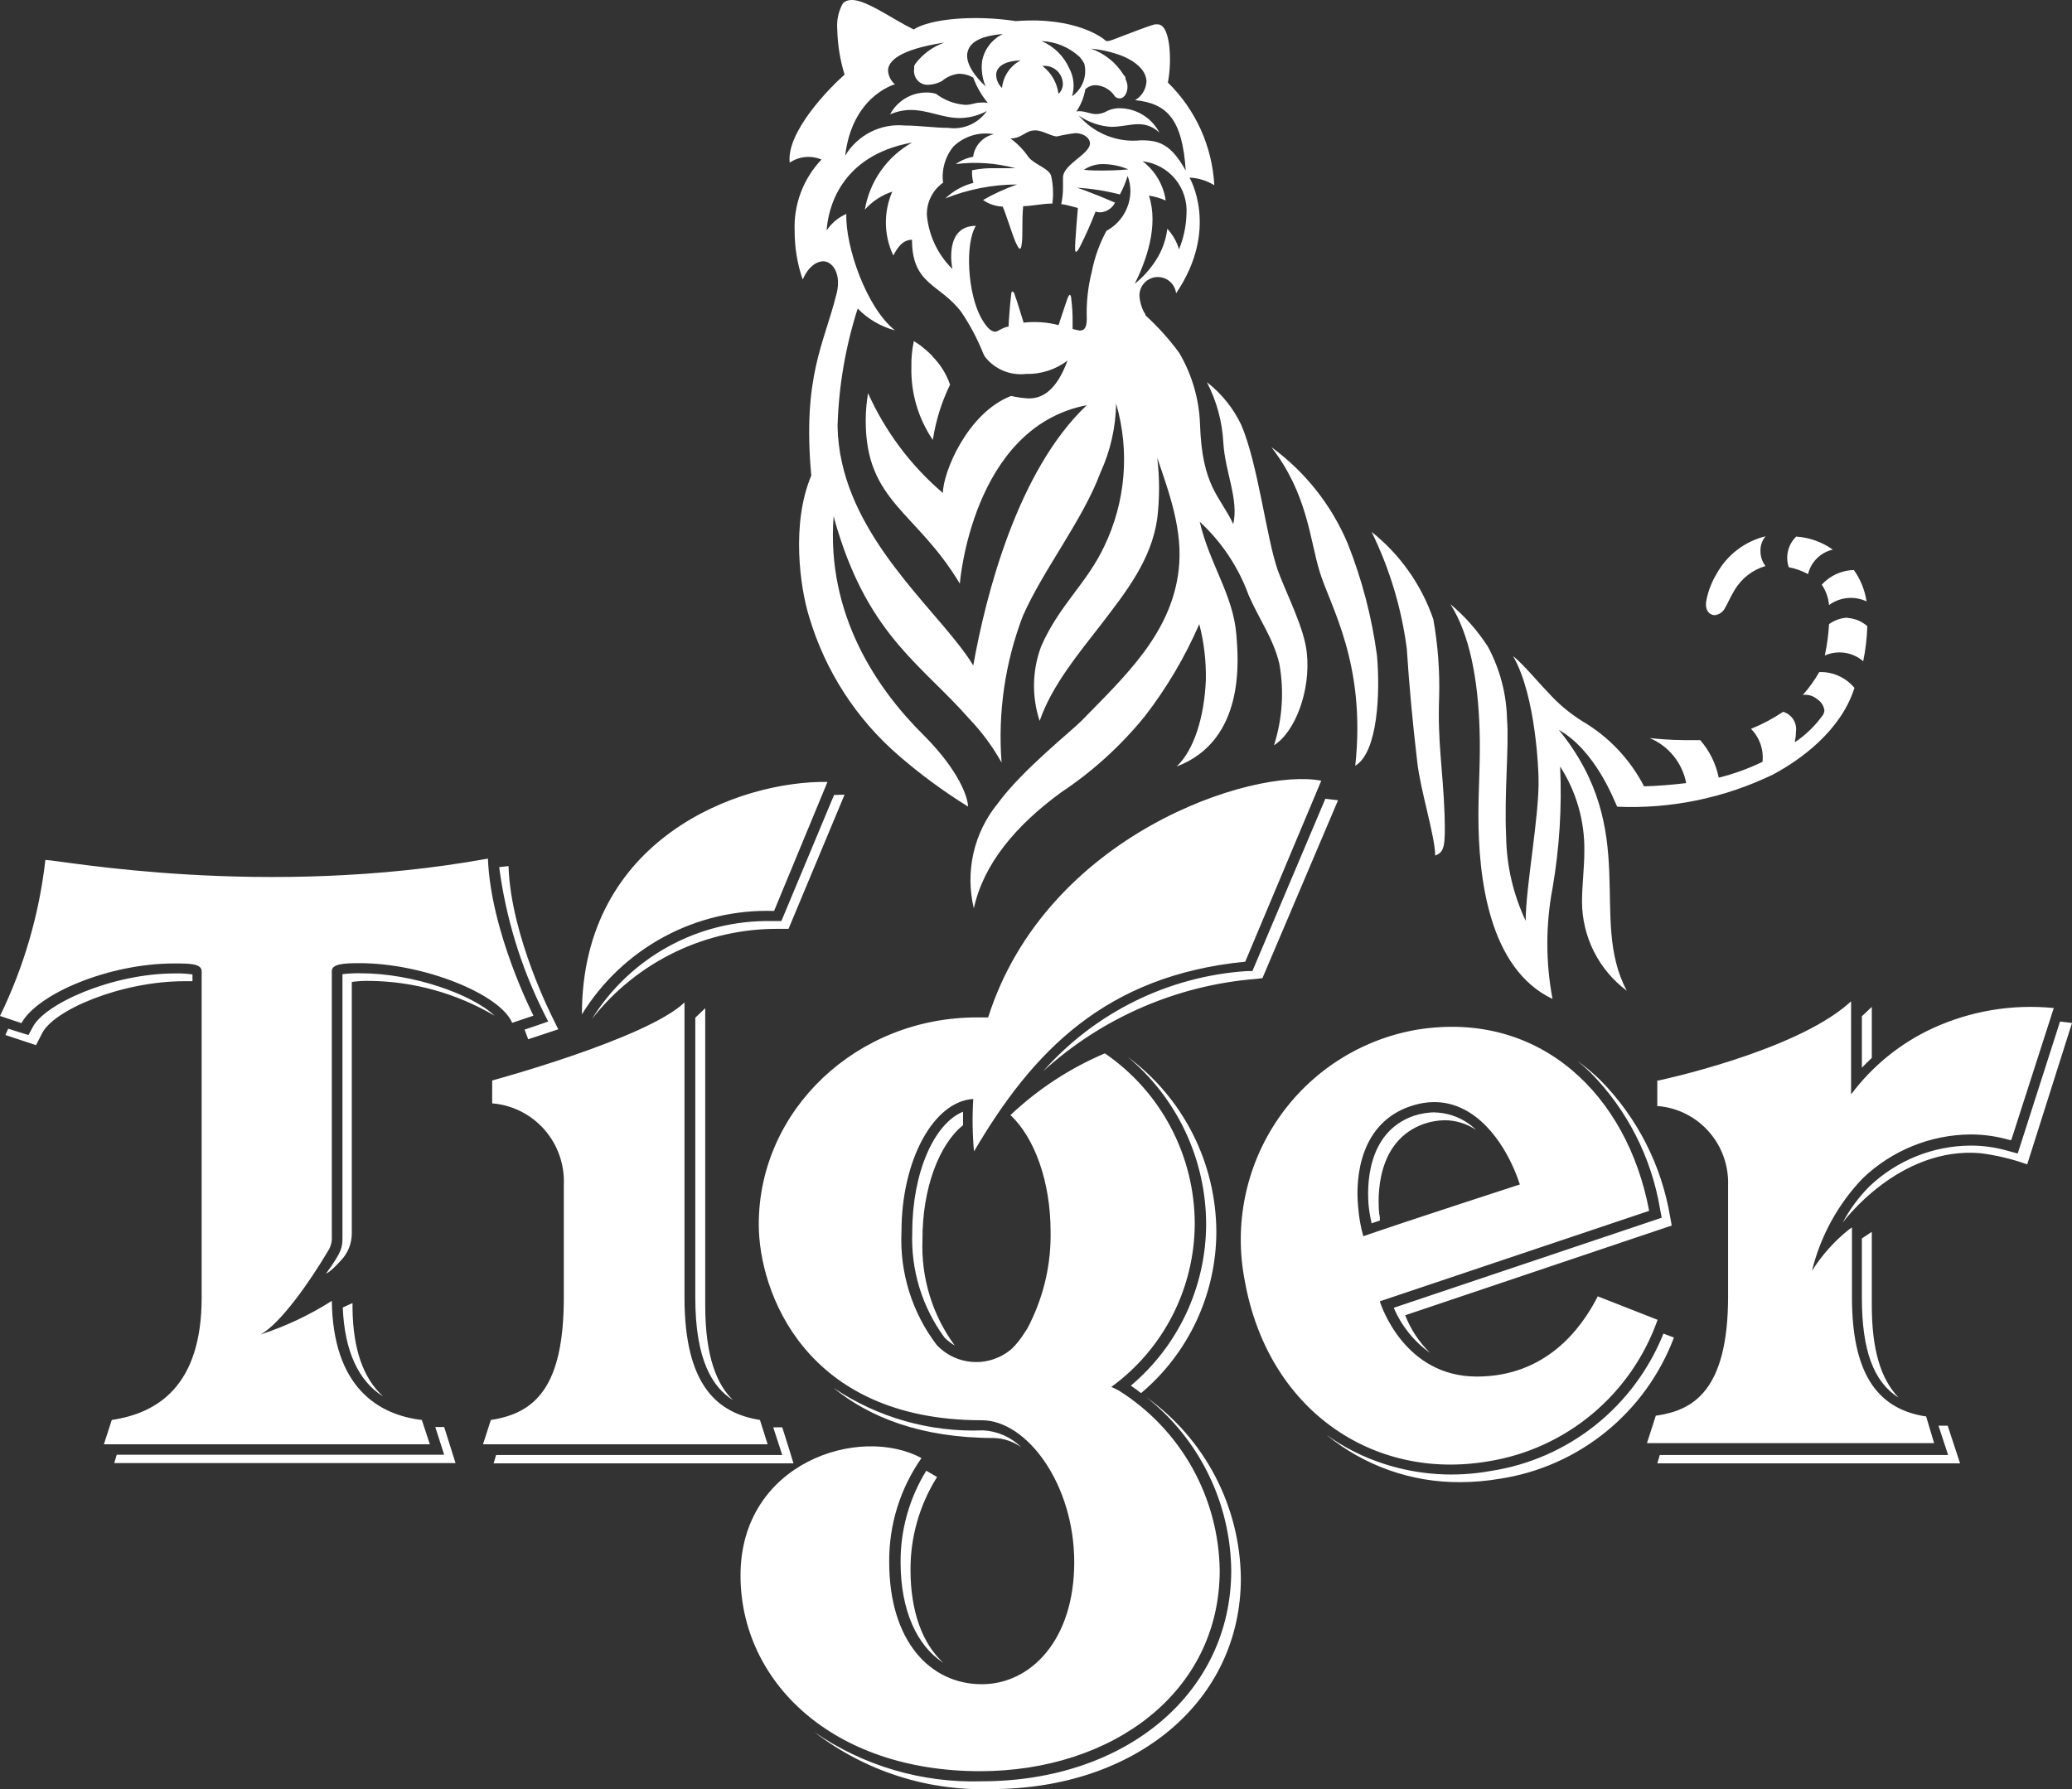 <?xml version="1.0" encoding="UTF-8"?> <svg xmlns="http://www.w3.org/2000/svg" width="110" height="95" viewBox="0 0 110 95" fill="none"><rect x="0" y="0" width="110" height="95" fill="#333333" stroke="none"/><g clip-path="url(#clip0_119_4)"><path d="M49.5 18.922C49.407 18.821 49.306 18.735 49.206 18.642L48.88 18.369C48.764 18.284 48.64 18.206 48.516 18.128C48.419 18.567 48.375 19.017 48.385 19.467C48.346 20.853 48.745 22.216 49.523 23.36C49.679 22.341 49.987 21.351 50.437 20.425C50.242 19.859 49.922 19.345 49.5 18.922ZM61.406 1.324C61.41 1.336 61.41 1.35 61.406 1.363C61.408 1.35 61.408 1.337 61.406 1.324ZM52.18 18.688C52.139 18.566 52.118 18.437 52.118 18.307C52.116 18.436 52.134 18.565 52.172 18.688L52.227 18.829L52.18 18.688ZM49.5 18.906C49.407 18.805 49.306 18.72 49.206 18.626L48.88 18.354C48.764 18.268 48.64 18.19 48.516 18.112C48.418 18.557 48.374 19.012 48.385 19.467C48.346 20.853 48.745 22.216 49.523 23.36C49.679 22.341 49.987 21.351 50.437 20.425C50.242 19.859 49.922 19.345 49.5 18.922V18.906ZM61.406 1.324C61.41 1.336 61.41 1.35 61.406 1.363C61.408 1.35 61.408 1.337 61.406 1.324ZM52.18 18.688C52.139 18.566 52.118 18.437 52.118 18.307C52.116 18.436 52.134 18.565 52.172 18.688L52.227 18.829L52.18 18.688ZM49.5 18.906C49.407 18.805 49.306 18.72 49.206 18.626L48.88 18.354C48.764 18.268 48.64 18.19 48.516 18.112C48.418 18.557 48.374 19.012 48.385 19.467C48.346 20.853 48.745 22.216 49.523 23.36C49.679 22.341 49.987 21.351 50.437 20.425C50.242 19.859 49.922 19.345 49.5 18.922V18.906ZM96.591 35.672C96.341 36.112 96.045 36.524 95.708 36.902C95.846 36.882 95.987 36.893 96.121 36.934C96.254 36.974 96.378 37.043 96.482 37.136C96.583 37.2 96.669 37.285 96.733 37.386C96.797 37.487 96.839 37.601 96.854 37.72C96.851 37.812 96.821 37.901 96.769 37.977C96.364 38.543 95.86 39.031 95.282 39.417C95.32 39.235 95.341 39.05 95.344 38.864C95.379 38.633 95.329 38.398 95.204 38.201C95.078 38.005 94.885 37.861 94.662 37.797C94.127 38.158 93.556 38.461 92.958 38.701C93.183 38.928 93.355 39.204 93.461 39.507C93.567 39.81 93.604 40.133 93.57 40.453C92.826 40.813 92.047 41.095 91.246 41.294C91.096 40.554 90.757 39.867 90.262 39.3C89.983 39.3 89.697 39.3 89.425 39.3C88.651 39.3 87.876 39.222 87.582 39.191C88.076 39.398 88.511 39.724 88.849 40.142C89.187 40.559 89.417 41.053 89.518 41.582C88.914 41.66 87.884 41.745 87.28 41.753C86.535 40.312 85.399 39.113 84.003 38.296C83.318 37.867 82.697 37.343 82.159 36.738C81.648 36.217 80.927 35.329 80.323 34.831C81.57 36.98 81.679 41.13 81.679 41.333C81.733 43.256 80.997 47.087 80.997 48.894C80.336 47.496 79.982 45.972 79.959 44.424C79.851 42.174 80.122 39.55 80.006 38.195C79.978 36.847 79.63 35.525 78.991 34.34C78.445 33.49 77.774 32.729 77 32.082C78.015 33.678 78.464 36.03 78.549 38.747C78.603 40.305 78.487 41.784 78.487 43.303C78.487 46.566 79.022 51.425 82.422 53.044C82.054 51.102 82.054 49.107 82.422 47.165C82.79 45.032 82.925 42.865 82.825 40.702C83.682 42.029 84.129 43.582 84.111 45.164C84.111 46.106 83.987 47.002 83.987 47.889C83.991 48.807 84.208 49.712 84.621 50.532C85.034 51.351 85.631 52.062 86.365 52.608C84.305 48.754 87.14 44.151 82.756 38.755C84.7 39.861 85.676 42.462 85.854 42.836C88.707 42.961 91.547 42.376 94.12 41.13C95.591 40.352 97.737 38.794 98.45 36.528C98.224 36.255 97.939 36.038 97.617 35.892C97.295 35.746 96.944 35.676 96.591 35.687V35.672ZM98.086 32.798C97.732 32.813 97.39 32.932 97.102 33.141C97.07 33.701 96.995 34.258 96.877 34.807C97.211 34.66 97.579 34.611 97.94 34.664C98.3 34.718 98.638 34.873 98.915 35.111C99.043 34.498 99.115 33.876 99.132 33.25C98.842 32.991 98.473 32.837 98.086 32.814V32.798ZM93.732 28.477C93.187 28.609 92.674 28.854 92.228 29.196C91.781 29.538 91.41 29.969 91.137 30.462C90.871 30.901 90.685 31.383 90.587 31.887C90.487 32.44 90.781 32.666 91.037 32.666C91.154 32.652 91.267 32.608 91.363 32.539C91.459 32.469 91.536 32.377 91.587 32.269C91.734 32.02 91.858 31.708 92.09 31.326C92.457 30.712 93.04 30.259 93.725 30.057C93.556 29.833 93.463 29.56 93.461 29.279C93.447 28.986 93.544 28.7 93.732 28.477ZM98.458 30.267C98.13 30.27 97.805 30.34 97.505 30.474C97.206 30.608 96.936 30.803 96.715 31.046C96.934 31.368 97.067 31.74 97.102 32.129C97.386 31.919 97.721 31.791 98.071 31.757C98.421 31.723 98.774 31.784 99.093 31.934C99.003 31.333 98.772 30.762 98.419 30.267H98.458ZM95.359 28.492C95.146 28.697 94.995 28.96 94.925 29.248C94.855 29.536 94.869 29.839 94.964 30.12C95.322 30.187 95.667 30.311 95.987 30.485C96.063 30.167 96.227 29.876 96.46 29.646C96.693 29.416 96.985 29.256 97.303 29.185C96.731 28.779 96.058 28.539 95.359 28.492ZM76.69 43.24C76.597 40.749 76.311 39.425 76.403 37.011C76.44 35.628 76.336 34.245 76.094 32.884C75.465 31.054 74.328 29.443 72.817 28.243C73.77 30.191 74.401 32.282 74.684 34.434C74.808 36.326 74.986 38.327 75.242 40.476C75.412 41.987 76.179 44.37 76.194 45.429C76.69 45.242 76.737 44.915 76.69 43.24ZM73.103 34.815C72.831 32.778 72.31 30.783 71.554 28.874C70.692 26.823 69.288 25.048 67.495 23.742C69.416 26.218 69.532 28.64 70.059 30.353C70.617 32.199 72.538 35.228 71.949 40.663C73.165 39.939 73.274 36.715 73.103 34.815ZM41.529 75.79H41.049L41.529 77.261H26.338L26.206 77.705H42.125C42.125 77.705 41.746 76.451 41.529 75.79ZM37.439 69.303V53.535L36.912 54.041V68.898C36.912 72.2 37.811 73.656 38.918 74.349C38.066 73.531 37.439 72.06 37.439 69.303ZM76.171 59.063C75.792 59.071 75.416 59.133 75.056 59.25C72.492 60.138 72.577 63.144 72.662 64.039C72.696 64.348 72.748 64.655 72.817 64.958L73.258 64.81C73.258 64.693 73.258 64.584 73.22 64.46C73.135 63.556 73.049 60.566 75.613 59.671C75.961 59.554 76.324 59.491 76.69 59.484C77.286 59.485 77.868 59.664 78.363 59.998C77.776 59.421 76.992 59.09 76.171 59.071V59.063ZM88.751 65.075L88.666 64.615C88.208 61.873 86.918 59.341 84.971 57.366C84.589 56.993 84.18 56.65 83.747 56.338C83.987 56.533 84.212 56.735 84.437 56.953C86.386 58.93 87.677 61.465 88.132 64.21L88.217 64.662L73.994 69.443C74.401 70.404 75.066 71.233 75.915 71.834C75.341 71.271 74.892 70.591 74.599 69.841L88.751 65.075ZM88.31 70.814C87.543 72.728 86.293 74.407 84.683 75.687C83.074 76.966 81.159 77.802 79.13 78.11C77.257 78.45 75.328 78.325 73.514 77.744C72.406 77.392 71.361 76.866 70.415 76.187C72.424 77.835 74.942 78.724 77.534 78.702C78.233 78.7 78.93 78.64 79.618 78.523C81.683 78.21 83.628 77.35 85.253 76.032C86.878 74.715 88.126 72.986 88.868 71.024L88.31 70.814ZM29.367 54.103C29.367 54.103 27.113 49.727 26.997 45.989L26.501 46.044C26.85 48.704 27.635 51.288 28.825 53.691L29.104 54.243C29.104 54.243 28.058 54.609 27.849 54.672L28.042 55.185L29.638 54.656L29.367 54.103ZM23.58 75.774H23.108L23.58 77.246H6.197L6.065 77.69H24.184L23.58 75.774ZM18.715 69.475V69.194L18.197 69.428C18.289 71.709 19.01 73.321 20.342 74.154C19.289 73.197 18.739 71.639 18.715 69.475ZM19.142 51.681C18.821 51.675 18.5 51.691 18.181 51.728V65.651C18.181 66.22 18.181 66.43 17.313 67.621C17.313 67.621 17.468 67.621 18.088 66.944C18.468 66.553 18.68 66.027 18.677 65.48C18.677 65.332 18.677 53.714 18.677 52.141C18.992 52.097 19.311 52.079 19.63 52.086C21.96 52.111 24.243 52.747 26.253 53.932C25.091 52.818 21.953 51.681 19.142 51.681ZM9.296 51.689C5.926 51.689 2.324 53.325 1.727 54.563L1.511 54.96L0.434 54.625L0.287 54.96L1.913 55.497L2.208 54.921C2.773 53.651 6.422 52.102 9.799 52.102H10.218V51.744C9.912 51.7 9.604 51.681 9.296 51.689ZM48.338 83.366C48.329 81.619 48.818 79.906 49.748 78.429L49.175 78.095C48.275 79.553 47.802 81.237 47.811 82.954C47.811 85.484 48.663 87.384 50.081 88.295C48.973 87.291 48.338 85.562 48.338 83.366ZM60.849 74.186C62.239 75.282 63.367 76.678 64.148 78.271C64.93 79.864 65.346 81.613 65.365 83.39C65.365 89.884 59.795 94.587 52.111 94.587C48.954 94.684 45.848 93.771 43.241 91.979C45.927 94.045 49.242 95.112 52.622 95C60.299 95 65.876 90.328 65.876 83.802C65.853 81.914 65.386 80.058 64.512 78.387C63.638 76.715 62.383 75.275 60.849 74.186ZM52.196 75.953C49.376 76.064 46.593 75.273 44.248 73.695C46.146 75.252 48.896 76.358 52.769 76.358C53.289 76.374 53.793 76.545 54.218 76.849C53.676 76.311 52.956 75.992 52.196 75.953ZM48.431 65.41C48.347 67.423 48.951 69.404 50.143 71.024C50.304 71.188 50.486 71.33 50.685 71.445C49.497 69.826 48.893 67.848 48.973 65.838C48.958 63.074 49.88 60.738 51.127 59.749C51.127 59.507 51.127 59.266 51.127 59.032C49.578 59.663 48.431 62.295 48.431 65.41ZM59.865 56.12C61.166 57.204 62.214 58.562 62.935 60.099C63.655 61.636 64.03 63.314 64.032 65.013C64.027 66.647 63.666 68.26 62.976 69.74C62.285 71.219 61.282 72.529 60.035 73.578C60.221 73.703 60.399 73.835 60.578 73.975C61.825 72.927 62.829 71.617 63.52 70.137C64.21 68.658 64.57 67.044 64.575 65.41C64.567 63.599 64.137 61.815 63.319 60.202C62.501 58.588 61.318 57.19 59.865 56.12ZM70.361 42.415L66.488 51.565H66.178C62.024 51.846 58.146 53.756 55.38 56.883C58.513 54.033 62.499 52.307 66.713 51.977L67.022 51.938L71.035 42.493L70.361 42.415ZM44.279 42.213L41.482 48.909H40.94C39.044 48.876 37.171 49.337 35.504 50.248C33.837 51.158 32.432 52.486 31.427 54.103C32.611 52.595 34.124 51.38 35.848 50.551C37.572 49.722 39.463 49.302 41.374 49.322C41.676 49.322 41.862 49.322 41.862 49.322L44.837 42.197L44.279 42.213ZM99.372 69.303V65.41L98.845 65.76V68.922C98.845 71.678 99.457 73.376 100.789 74.209C99.829 73.197 99.372 71.639 99.372 69.303ZM98.845 53.963V56.696C99.016 56.517 99.194 56.346 99.372 56.175V53.465L98.845 53.963ZM103.4 75.704H102.912L103.423 77.261H88.116L87.984 77.705H104.058L103.4 75.704ZM109.365 54.243L107.118 61.252L106.545 61.096C105.917 60.919 105.268 60.829 104.616 60.831C102.618 60.842 100.7 61.616 99.248 62.996C98.679 63.564 98.199 64.215 97.823 64.927C97.823 64.927 100.797 60.854 105.151 61.236C105.993 61.344 106.822 61.542 107.622 61.828L110 54.321L109.365 54.243ZM51.708 61.142C54.806 55.855 58.68 51.798 66.108 51.066L70.144 41.457C66.55 40.741 55.55 44.292 52.459 54.025H51.886C45.487 54.01 40.282 58.939 40.282 65.013C40.282 68.563 42.714 75.416 52.126 75.416C54.512 75.416 57.03 78.803 57.03 82.954C57.03 87.104 54.706 89.432 52.126 89.432C49.345 89.432 47.207 87.096 47.207 82.954C47.188 80.976 47.787 79.042 48.919 77.425C45.627 75.642 39.313 77.659 39.313 83.654C39.313 89.284 44.178 94.05 52.025 94.05C59.051 94.05 64.753 89.861 64.753 83.382C64.726 81.472 64.223 79.598 63.291 77.933C62.358 76.269 61.026 74.865 59.416 73.851C59.282 73.772 59.142 73.705 58.997 73.648C60.359 72.659 61.47 71.36 62.24 69.859C63.01 68.357 63.417 66.694 63.428 65.005C63.429 63.216 62.994 61.455 62.162 59.874C61.331 58.292 60.127 56.94 58.656 55.933C56.805 56.718 55.108 57.828 53.644 59.211C54.922 60.41 55.775 62.739 55.775 65.41C55.803 67.062 55.441 68.698 54.721 70.183C54.622 70.408 54.5 70.622 54.357 70.822C54.18 71.103 53.972 71.364 53.737 71.6C53.175 72.098 52.442 72.357 51.693 72.322C50.945 72.288 50.239 71.962 49.725 71.413C48.419 69.695 47.758 67.569 47.858 65.41C47.858 61.594 49.562 58.487 51.669 58.355C51.612 59.284 51.625 60.216 51.708 61.142ZM30.893 53.862C31.963 52.126 33.469 50.704 35.261 49.74C37.052 48.776 39.065 48.304 41.095 48.372L43.93 41.52C39.236 41.45 30.893 44.517 30.893 53.862ZM76.171 59.071C75.792 59.078 75.416 59.141 75.056 59.258C72.492 60.146 72.577 63.151 72.662 64.047C72.696 64.353 72.748 64.658 72.817 64.958L73.258 64.81C73.258 64.693 73.258 64.584 73.22 64.46C73.135 63.556 73.049 60.566 75.613 59.671C75.961 59.554 76.324 59.491 76.69 59.484C77.286 59.485 77.868 59.664 78.363 59.998C77.776 59.421 76.992 59.09 76.171 59.071ZM76.171 59.071C75.792 59.078 75.416 59.141 75.056 59.258C72.492 60.146 72.577 63.151 72.662 64.047C72.696 64.353 72.748 64.658 72.817 64.958L73.258 64.81C73.258 64.693 73.258 64.584 73.22 64.46C73.135 63.556 73.049 60.566 75.613 59.671C75.961 59.554 76.324 59.491 76.69 59.484C77.286 59.485 77.868 59.664 78.363 59.998C77.776 59.421 76.992 59.09 76.171 59.071ZM76.171 59.071C75.792 59.078 75.416 59.141 75.056 59.258C72.492 60.146 72.577 63.151 72.662 64.047C72.696 64.353 72.748 64.658 72.817 64.958L73.258 64.81C73.258 64.693 73.258 64.584 73.22 64.46C73.135 63.556 73.049 60.566 75.613 59.671C75.961 59.554 76.324 59.491 76.69 59.484C77.286 59.485 77.868 59.664 78.363 59.998C77.776 59.421 76.992 59.09 76.171 59.071ZM76.171 59.071C75.792 59.078 75.416 59.141 75.056 59.258C72.492 60.146 72.577 63.151 72.662 64.047C72.696 64.353 72.748 64.658 72.817 64.958L73.258 64.81C73.258 64.693 73.258 64.584 73.22 64.46C73.135 63.556 73.049 60.566 75.613 59.671C75.961 59.554 76.324 59.491 76.69 59.484C77.286 59.485 77.868 59.664 78.363 59.998C77.776 59.421 76.992 59.09 76.171 59.071ZM76.171 59.071C75.792 59.078 75.416 59.141 75.056 59.258C72.492 60.146 72.577 63.151 72.662 64.047C72.696 64.353 72.748 64.658 72.817 64.958L73.258 64.81C73.258 64.693 73.258 64.584 73.22 64.46C73.135 63.556 73.049 60.566 75.613 59.671C75.961 59.554 76.324 59.491 76.69 59.484C77.286 59.485 77.868 59.664 78.363 59.998C77.776 59.421 76.992 59.09 76.171 59.071ZM76.171 59.071C75.792 59.078 75.416 59.141 75.056 59.258C72.492 60.146 72.577 63.151 72.662 64.047C72.696 64.353 72.748 64.658 72.817 64.958L73.258 64.81C73.258 64.693 73.258 64.584 73.22 64.46C73.135 63.556 73.049 60.566 75.613 59.671C75.961 59.554 76.324 59.491 76.69 59.484C77.286 59.485 77.868 59.664 78.363 59.998C77.776 59.421 76.992 59.09 76.171 59.071ZM76.171 59.071C75.792 59.078 75.416 59.141 75.056 59.258C72.492 60.146 72.577 63.151 72.662 64.047C72.696 64.353 72.748 64.658 72.817 64.958L73.258 64.81C73.258 64.693 73.258 64.584 73.22 64.46C73.135 63.556 73.049 60.566 75.613 59.671C75.961 59.554 76.324 59.491 76.69 59.484C77.286 59.485 77.868 59.664 78.363 59.998C77.776 59.421 76.992 59.09 76.171 59.071ZM76.171 59.071C75.792 59.078 75.416 59.141 75.056 59.258C72.492 60.146 72.577 63.151 72.662 64.047C72.696 64.353 72.748 64.658 72.817 64.958L73.258 64.81C73.258 64.693 73.258 64.584 73.22 64.46C73.135 63.556 73.049 60.566 75.613 59.671C75.961 59.554 76.324 59.491 76.69 59.484C77.286 59.485 77.868 59.664 78.363 59.998C77.776 59.421 76.992 59.09 76.171 59.071ZM76.171 59.071C75.792 59.078 75.416 59.141 75.056 59.258C72.492 60.146 72.577 63.151 72.662 64.047C72.696 64.353 72.748 64.658 72.817 64.958L73.258 64.81C73.258 64.693 73.258 64.584 73.22 64.46C73.135 63.556 73.049 60.566 75.613 59.671C75.961 59.554 76.324 59.491 76.69 59.484C77.286 59.485 77.868 59.664 78.363 59.998C77.776 59.421 76.992 59.09 76.171 59.071ZM84.824 68.836C83.941 70.572 82.058 73.095 78.402 73.095C74.568 73.095 73.328 69.342 73.251 69.101L87.551 64.296C86.397 58.145 81.764 53.636 75.249 54.672C73.766 54.923 72.348 55.471 71.079 56.283C69.81 57.094 68.716 58.154 67.862 59.398C67.007 60.643 66.41 62.047 66.105 63.527C65.799 65.008 65.793 66.535 66.085 68.018C67.309 74.855 72.879 78.647 79.014 77.596C81.046 77.271 82.952 76.402 84.534 75.079C86.115 73.757 87.312 72.031 88 70.082L84.824 68.836ZM72.104 64.102C71.934 62.42 72.259 59.647 74.847 58.752C77.434 57.856 79.123 59.756 79.959 61.236C80.257 61.762 80.501 62.318 80.687 62.895C80.687 62.895 74.831 64.795 72.375 65.643C72.234 65.14 72.143 64.623 72.104 64.102ZM75.056 59.258C72.492 60.146 72.577 63.151 72.662 64.047C72.696 64.353 72.748 64.658 72.817 64.958L73.258 64.81C73.258 64.693 73.258 64.584 73.22 64.46C73.135 63.556 73.049 60.566 75.613 59.671C75.961 59.554 76.324 59.491 76.69 59.484C77.286 59.485 77.868 59.664 78.363 59.998C77.772 59.418 76.982 59.086 76.156 59.071C75.782 59.08 75.411 59.143 75.056 59.258ZM76.171 59.071C75.792 59.078 75.416 59.141 75.056 59.258C72.492 60.146 72.577 63.151 72.662 64.047C72.696 64.353 72.748 64.658 72.817 64.958L73.258 64.81C73.258 64.693 73.258 64.584 73.22 64.46C73.135 63.556 73.049 60.566 75.613 59.671C75.961 59.554 76.324 59.491 76.69 59.484C77.286 59.485 77.868 59.664 78.363 59.998C77.776 59.421 76.992 59.09 76.171 59.071ZM76.171 59.071C75.792 59.078 75.416 59.141 75.056 59.258C72.492 60.146 72.577 63.151 72.662 64.047C72.696 64.353 72.748 64.658 72.817 64.958L73.258 64.81C73.258 64.693 73.258 64.584 73.22 64.46C73.135 63.556 73.049 60.566 75.613 59.671C75.961 59.554 76.324 59.491 76.69 59.484C77.286 59.485 77.868 59.664 78.363 59.998C77.776 59.421 76.992 59.09 76.171 59.071ZM76.171 59.071C75.792 59.078 75.416 59.141 75.056 59.258C72.492 60.146 72.577 63.151 72.662 64.047C72.696 64.353 72.748 64.658 72.817 64.958L73.258 64.81C73.258 64.693 73.258 64.584 73.22 64.46C73.135 63.556 73.049 60.566 75.613 59.671C75.961 59.554 76.324 59.491 76.69 59.484C77.286 59.485 77.868 59.664 78.363 59.998C77.776 59.421 76.992 59.09 76.171 59.071ZM76.171 59.071C75.792 59.078 75.416 59.141 75.056 59.258C72.492 60.146 72.577 63.151 72.662 64.047C72.696 64.353 72.748 64.658 72.817 64.958L73.258 64.81C73.258 64.693 73.258 64.584 73.22 64.46C73.135 63.556 73.049 60.566 75.613 59.671C75.961 59.554 76.324 59.491 76.69 59.484C77.286 59.485 77.868 59.664 78.363 59.998C77.776 59.421 76.992 59.09 76.171 59.071ZM76.171 59.071C75.792 59.078 75.416 59.141 75.056 59.258C72.492 60.146 72.577 63.151 72.662 64.047C72.696 64.353 72.748 64.658 72.817 64.958L73.258 64.81C73.258 64.693 73.258 64.584 73.22 64.46C73.135 63.556 73.049 60.566 75.613 59.671C75.961 59.554 76.324 59.491 76.69 59.484C77.286 59.485 77.868 59.664 78.363 59.998C77.776 59.421 76.992 59.09 76.171 59.071ZM76.171 59.071C75.792 59.078 75.416 59.141 75.056 59.258C72.492 60.146 72.577 63.151 72.662 64.047C72.696 64.353 72.748 64.658 72.817 64.958L73.258 64.81C73.258 64.693 73.258 64.584 73.22 64.46C73.135 63.556 73.049 60.566 75.613 59.671C75.961 59.554 76.324 59.491 76.69 59.484C77.286 59.485 77.868 59.664 78.363 59.998C77.776 59.421 76.992 59.09 76.171 59.071ZM76.171 59.071C75.792 59.078 75.416 59.141 75.056 59.258C72.492 60.146 72.577 63.151 72.662 64.047C72.696 64.353 72.748 64.658 72.817 64.958L73.258 64.81C73.258 64.693 73.258 64.584 73.22 64.46C73.135 63.556 73.049 60.566 75.613 59.671C75.961 59.554 76.324 59.491 76.69 59.484C77.286 59.485 77.868 59.664 78.363 59.998C77.776 59.421 76.992 59.09 76.171 59.071ZM76.171 59.071C75.792 59.078 75.416 59.141 75.056 59.258C72.492 60.146 72.577 63.151 72.662 64.047C72.696 64.353 72.748 64.658 72.817 64.958L73.258 64.81C73.258 64.693 73.258 64.584 73.22 64.46C73.135 63.556 73.049 60.566 75.613 59.671C75.961 59.554 76.324 59.491 76.69 59.484C77.286 59.485 77.868 59.664 78.363 59.998C77.776 59.421 76.992 59.09 76.171 59.071ZM25.904 45.592C14.037 47.741 3.23 45.678 2.409 45.662C2.083 48.542 1.268 51.344 0 53.947L1.139 54.329C1.983 52.772 5.787 51.16 9.226 51.16C10.063 51.16 10.706 51.16 10.706 51.58V68.898C10.706 73.625 8.335 75.042 5.934 75.4L5.515 76.693H22.821L22.395 75.4C20.071 75.128 17.677 73.656 17.616 69.077C16.435 69.829 15.165 70.428 13.835 70.861C14.912 70.269 16.492 67.987 17.383 66.477C17.555 66.232 17.637 65.934 17.616 65.635V51.565C17.616 51.183 18.251 51.144 19.095 51.144C22.519 51.144 26.57 52.803 27.19 54.313L28.321 53.932C28.321 53.932 26.051 49.501 25.904 45.592ZM40.344 75.4C38.128 75.042 36.339 73.625 36.339 68.898V53.231C34.332 55.154 26.129 57.374 26.129 57.374V58.588C27.197 58.674 28.191 59.173 28.901 59.981C29.61 60.789 29.98 61.842 29.932 62.918V68.898C29.932 73.625 28.43 75.042 26.059 75.4L25.641 76.693H40.754L40.344 75.4ZM102.602 54.602C100.891 55.393 99.403 56.6 98.272 58.113V53.169L98.125 53.301C95.197 55.855 88.132 57.358 88.054 57.374H87.984V58.736H88.07C89.095 58.835 90.046 59.322 90.727 60.098C91.409 60.874 91.772 61.883 91.742 62.918V68.836C91.742 73.913 89.828 74.886 87.961 75.167H87.907L87.434 76.631H102.68L102.254 75.206H102.192C99.542 74.777 98.318 72.76 98.318 68.875V65.176L98.171 65.277C97.394 65.894 96.726 66.64 96.196 67.481C96.646 65.636 97.574 63.944 98.884 62.575C100.431 61.089 102.484 60.254 104.624 60.239C105.324 60.24 106.02 60.34 106.692 60.535H106.777L109.032 53.527C106.832 53.307 104.613 53.678 102.602 54.602ZM69.377 34.667C69.246 33.336 68.27 31.49 67.828 30.26C67.216 28.477 66.79 24.653 65.899 22.566C65.476 21.675 64.85 20.896 64.071 20.293C64.592 21.296 64.891 22.401 64.947 23.532C65.047 25.089 65.768 26.506 65.473 27.83C64.768 26.327 63.816 25.86 63.707 22.512C63.657 21.183 63.279 19.888 62.607 18.743C62.078 18.02 61.478 17.353 60.818 16.75C60.818 16.679 60.756 16.617 60.717 16.547C60.592 16.291 60.515 16.014 60.492 15.729C60.482 15.476 60.57 15.229 60.738 15.04C60.905 14.85 61.139 14.733 61.39 14.713C61.641 14.693 61.891 14.771 62.086 14.932C62.281 15.092 62.407 15.322 62.437 15.574C64.761 12.147 63.149 9.43 63.149 9.43C63.615 9.452 64.068 9.591 64.466 9.835C64.356 7.771 63.477 5.825 62.003 4.384C62.121 3.734 62.144 3.07 62.072 2.414C62.011 1.954 61.863 1.246 61.406 1.293C61.408 1.305 61.408 1.319 61.406 1.331C61.41 1.319 61.41 1.305 61.406 1.293H61.313C60.965 1.378 59.88 1.806 59.563 1.923C59.245 2.04 58.788 2.258 58.695 2.157C58.602 2.056 57.146 0.872 53.931 1.121C51.692 0.779 49.361 1.004 48.508 1.565C47.997 1.316 47.354 0.927 46.959 0.701C45.96 0.132 45.185 -0.234 44.751 0.171C44.514 0.592 44.409 1.075 44.449 1.557C44.468 2.373 44.598 3.183 44.837 3.963C44.062 4.641 41.738 7 41.924 8.636C42.17 8.47 42.453 8.368 42.748 8.34C43.042 8.311 43.34 8.357 43.613 8.472C43.132 8.976 42.758 9.572 42.513 10.225C42.268 10.878 42.157 11.575 42.187 12.272C42.185 13.146 42.329 14.015 42.613 14.842C42.908 14.172 43.334 13.876 43.713 13.876C44.093 13.876 44.488 14.304 44.488 14.997C44.489 15.221 44.458 15.444 44.395 15.659C43.76 18.229 42.59 19.997 43.07 25.253C41.994 27.799 42.474 31.202 42.954 32.744C43.803 35.614 45.457 38.176 47.718 40.126C48.869 41.123 50.097 42.026 51.39 42.828C51.39 42.361 50.933 40.951 49.066 39.067C46.556 36.598 43.861 32.635 44.256 27.41C44.325 27.682 44.403 27.939 44.48 28.188C46.215 33.81 48.973 35.337 51.452 38.163C52.122 38.862 52.7 39.645 53.172 40.492C52.97 37.844 53.356 35.184 54.303 32.705C55.387 30.244 57.487 27.612 58.424 25.089C58.95 23.941 59.233 22.694 59.253 21.429C59.985 23.946 59.761 26.646 58.625 29.006C57.703 30.976 56.239 32.121 55.279 34.309C54.796 35.583 54.766 36.986 55.194 38.28C55.852 36.372 57.293 34.667 58.494 33.11C59.811 31.389 61.127 29.715 61.437 27.534C61.565 26.464 61.565 25.381 61.437 24.311C62.096 26.234 62.809 28.204 62.576 30.244C62.197 33.639 59.71 35.921 57.425 38.265C56.913 38.794 54.256 40.897 52.97 42.664C52.343 43.429 51.902 44.331 51.681 45.297C51.461 46.264 51.467 47.268 51.7 48.232C52.211 45.896 53.892 43.856 56.348 42.065C58.019 40.953 59.513 39.593 60.779 38.031C61.94 36.528 62.911 34.885 63.668 33.141C63.921 34.114 64.038 35.118 64.017 36.123C63.932 38.07 63.397 39.814 62.468 40.702C66.132 39.308 65.744 35.002 65.636 33.694C65.466 31.576 64.218 29.964 63.692 27.706C64.855 28.776 65.745 30.111 66.287 31.599C66.852 32.9 67.619 33.935 67.921 35.259C68.178 36.699 68.08 38.18 67.635 39.573C68.766 38.864 69.594 36.653 69.377 34.667ZM57.324 3.029C57.417 3.136 57.498 3.254 57.564 3.379C57.644 3.7 57.624 4.037 57.508 4.346C57.392 4.655 57.184 4.921 56.913 5.108C56.987 4.864 57.012 4.607 56.987 4.354C56.962 4.1 56.887 3.853 56.766 3.629C56.475 2.976 55.95 2.459 55.294 2.18C56.05 2.211 56.77 2.512 57.324 3.029ZM56.425 4.438C56.429 4.541 56.41 4.643 56.369 4.737C56.329 4.831 56.269 4.915 56.193 4.983C56.157 4.692 56.062 4.411 55.916 4.157C55.77 3.903 55.574 3.681 55.341 3.504C55.474 3.488 55.609 3.499 55.738 3.539C55.867 3.578 55.986 3.643 56.088 3.731C56.19 3.819 56.272 3.927 56.331 4.049C56.389 4.171 56.421 4.303 56.425 4.438ZM54.179 3.208C53.907 3.351 53.675 3.56 53.503 3.815C53.331 4.071 53.226 4.365 53.195 4.672C53.1 4.583 53.024 4.476 52.971 4.357C52.917 4.238 52.888 4.109 52.885 3.979C52.885 3.629 53.195 3.239 54.179 3.208ZM51.375 2.733C51.506 2.227 52.087 1.9 53.242 1.806C52.961 1.941 52.716 2.138 52.525 2.384C52.334 2.63 52.203 2.918 52.142 3.224C52.079 3.689 52.144 4.163 52.328 4.594C52.149 4.415 51.305 3.644 51.344 2.897C51.35 2.841 51.361 2.787 51.375 2.733ZM47.501 4.47C47.293 4.287 47.165 4.03 47.145 3.753C47.145 3.263 47.703 2.632 50.143 2.258C49.527 2.473 48.989 2.866 48.594 3.387C48.57 3.424 48.549 3.463 48.532 3.504V3.582C48.528 3.602 48.528 3.624 48.532 3.644C48.517 3.721 48.517 3.801 48.532 3.878C48.555 4.062 48.649 4.231 48.794 4.347C48.938 4.463 49.122 4.518 49.306 4.501C49.55 4.489 49.788 4.422 50.004 4.306C50.255 4.089 50.565 3.954 50.894 3.917C51.166 3.915 51.433 3.985 51.669 4.119C51.848 4.61 52.11 5.066 52.444 5.466C52.303 5.441 52.16 5.435 52.018 5.451C51.762 5.451 51.592 5.568 51.243 5.568C50.681 5.527 50.143 5.325 49.694 4.983C49.528 4.932 49.355 4.908 49.182 4.913C48.786 4.912 48.397 5.019 48.057 5.224C47.718 5.428 47.44 5.722 47.254 6.074C47.602 5.919 47.98 5.839 48.361 5.84C49.268 5.84 50.042 6.268 50.956 6.268C51.457 6.262 51.949 6.134 52.389 5.895C52.165 6.219 51.856 6.474 51.497 6.632C51.137 6.79 50.741 6.845 50.352 6.79C49.624 6.79 48.803 6.665 48.028 6.665C47.404 6.605 46.776 6.724 46.217 7.008C45.658 7.292 45.19 7.729 44.868 8.27C45.239 5.163 47.385 4.508 47.532 4.47H47.501ZM51.669 35.337C50.12 32.759 45.751 29.302 44.697 24.56C44.553 23.921 44.475 23.268 44.465 22.613C44.528 20.496 44.888 18.399 45.534 16.384C46.08 16.942 46.764 17.343 47.517 17.544C46.006 16.352 44.875 13.105 44.93 11.361C44.503 11.545 44.139 11.851 43.884 12.241C43.953 11.166 44.542 8.27 48.423 7.569C47.766 7.937 47.2 8.448 46.765 9.065C46.331 9.682 46.04 10.39 45.913 11.135C46.305 10.691 46.808 10.36 47.37 10.177C47.137 10.713 47.021 11.293 47.031 11.877C47.04 12.461 47.174 13.037 47.424 13.565C47.625 13.199 47.897 12.731 48.416 12.731C48.416 15.145 49.918 15.068 51.041 16.578C51.514 17.28 51.909 18.032 52.219 18.821L52.172 18.688C52.134 18.565 52.116 18.436 52.118 18.307C52.118 18.437 52.139 18.566 52.18 18.688L52.227 18.829L52.297 18.953C52.552 19.277 52.885 19.529 53.264 19.687C53.644 19.845 54.057 19.904 54.465 19.856C55.26 19.878 56.038 19.628 56.673 19.148C56.053 20.822 55.279 21.157 54.613 21.157C54.297 21.139 53.984 21.095 53.675 21.024C51.351 21.928 50.058 25.097 50.058 26.179C48.358 24.73 47 22.919 46.084 20.877C46.001 21.36 45.96 21.85 45.96 22.34C45.96 26.647 48.64 27.122 50.956 30.992C50.956 30.992 51.592 22.691 57.696 21.515C54.008 25.004 52.328 31.638 51.669 35.337ZM58.742 12.256C58.376 12.929 58.114 13.654 57.967 14.406C57.756 15.232 57.664 16.084 57.696 16.936C57.696 17.466 57.518 17.552 57.324 17.552C57.195 17.533 57.068 17.505 56.944 17.466V17.131C56.949 16.72 56.926 16.309 56.875 15.901C56.875 15.714 56.813 15.644 56.789 15.652C56.766 15.659 56.697 15.761 56.65 15.909C56.518 16.306 56.27 17.022 56.201 17.263C55.594 17.107 54.964 17.062 54.342 17.131C54.202 16.703 54.008 16.01 53.869 15.652C53.869 15.581 53.791 15.48 53.745 15.48C53.699 15.48 53.691 15.543 53.675 15.698C53.629 16.064 53.544 17.131 53.544 17.341C53.226 17.38 52.97 17.614 52.839 17.614C52.575 17.614 52.32 17.302 52.064 16.835C51.375 15.543 51.22 12.942 51.808 11.992C50.143 11.992 50.523 14.117 50.561 14.281C49.782 13.517 49.301 12.498 49.206 11.408C49.2 11.074 49.275 10.745 49.425 10.447C49.574 10.15 49.794 9.894 50.066 9.702C50.022 9.363 50.048 9.018 50.141 8.689C50.234 8.359 50.393 8.053 50.608 7.787C50.89 7.514 51.231 7.312 51.606 7.197C51.98 7.082 52.376 7.057 52.761 7.125C52.478 7.188 52.22 7.336 52.024 7.551C51.827 7.765 51.7 8.035 51.661 8.324C51.33 8.385 51.015 8.518 50.739 8.713C51.797 8.58 52.87 8.654 53.9 8.931C53.675 8.931 53.234 8.931 52.839 8.931C52.425 8.92 52.012 8.956 51.607 9.04C51.592 9.266 51.616 9.492 51.677 9.71C51.118 9.851 50.606 10.136 50.189 10.536C51.4 10.05 52.69 9.799 53.993 9.796C53.367 10.015 52.763 10.291 52.188 10.621C52.496 10.836 52.859 10.957 53.234 10.972C53.404 11.353 53.807 12.661 53.947 12.926C54.086 13.191 54.101 13.214 54.148 13.206C54.194 13.199 54.218 13.144 54.241 12.957C54.311 12.513 54.241 11.805 54.318 10.948C54.744 10.948 55.349 10.808 55.868 10.808C55.932 10.334 55.914 9.851 55.813 9.383C55.744 8.955 54.961 8.768 54.613 8.355C54.349 7.968 54.021 7.628 53.644 7.351C54.272 7.351 54.419 6.922 54.961 6.922C55.356 6.922 55.844 7.257 56.123 7.242C56.442 7.165 56.766 7.107 57.092 7.07C57.564 7.07 57.866 7.358 57.866 7.608C57.866 8.192 56.425 8.721 56.433 9.438C56.433 9.438 56.433 9.788 56.433 9.92C56.437 10.229 56.405 10.537 56.34 10.839C56.681 10.878 57.115 11.026 57.223 11.042C57.223 11.042 57.068 12.817 57.076 13.191C57.076 13.261 57.076 13.37 57.123 13.37C57.169 13.37 57.239 13.284 57.339 13.09C57.644 12.486 57.918 11.867 58.161 11.236C58.245 11.264 58.335 11.278 58.424 11.275C58.586 11.263 58.742 11.21 58.878 11.12C59.013 11.03 59.124 10.906 59.199 10.761L58.385 10.419C57.936 10.247 57.425 10.037 57.177 9.967C57.945 10.014 58.708 10.134 59.454 10.325C59.624 10.013 59.761 9.684 59.865 9.344C59.965 9.605 60.015 9.882 60.012 10.162C60.005 10.593 59.883 11.014 59.66 11.383C59.437 11.751 59.12 12.053 58.742 12.256ZM58.594 8.713C59.044 8.723 59.489 8.818 59.904 8.994C59.904 8.994 59.315 9.056 58.548 9.056C58.23 9.056 57.882 9.056 57.541 9.017C57.852 8.808 58.22 8.702 58.594 8.713ZM57.27 6.136C57.778 6.49 58.373 6.697 58.989 6.736C59.524 6.736 59.981 6.595 60.43 6.595C60.638 6.591 60.845 6.629 61.038 6.706C61.23 6.784 61.406 6.9 61.553 7.047C61.354 6.661 61.054 6.336 60.686 6.107C60.318 5.878 59.895 5.754 59.462 5.747C59.23 5.74 58.999 5.788 58.788 5.887C58.606 5.999 58.397 6.058 58.184 6.058C57.835 6.058 57.518 5.848 57.146 5.918C57.385 5.565 57.547 5.164 57.618 4.742C57.693 4.669 57.782 4.613 57.879 4.575C57.976 4.538 58.08 4.52 58.184 4.524C58.389 4.537 58.588 4.599 58.764 4.705C58.941 4.81 59.09 4.957 59.199 5.131C59.267 5.191 59.355 5.225 59.447 5.225C59.679 5.225 59.857 4.945 59.857 4.602C59.855 4.498 59.834 4.395 59.795 4.298C59.777 4.263 59.761 4.227 59.749 4.189C59.751 4.163 59.751 4.137 59.749 4.111C59.726 4.058 59.691 4.01 59.648 3.971C59.247 3.324 58.637 2.835 57.92 2.585C58.392 2.626 58.858 2.723 59.307 2.873C59.507 2.937 59.701 3.018 59.888 3.115C60.531 3.449 60.864 3.893 60.864 4.337C60.852 4.538 60.79 4.733 60.684 4.904C60.579 5.075 60.433 5.217 60.26 5.318C61.956 5.49 62.77 6.323 62.948 9.056C62.173 7.67 61.546 7.436 60.547 7.452C59.935 7.514 59.318 7.426 58.748 7.197C58.177 6.968 57.67 6.604 57.27 6.136ZM60.996 10.388C61.302 10.436 61.602 10.522 61.887 10.645C61.765 9.817 61.326 9.071 60.663 8.565C61.342 8.644 61.965 8.985 62.399 9.517C62.833 10.049 63.043 10.73 62.987 11.415C62.964 12.042 62.83 12.659 62.592 13.238C62.471 12.831 62.259 12.458 61.972 12.147C61.899 12.738 61.695 13.305 61.375 13.806C61.069 14.286 60.687 14.712 60.244 15.068C60.849 13.853 61.523 11.992 60.996 10.388Z" fill="white"></path></g><defs><clipPath id="clip0_119_4"><rect width="110" height="95" fill="white"></rect></clipPath></defs></svg> 